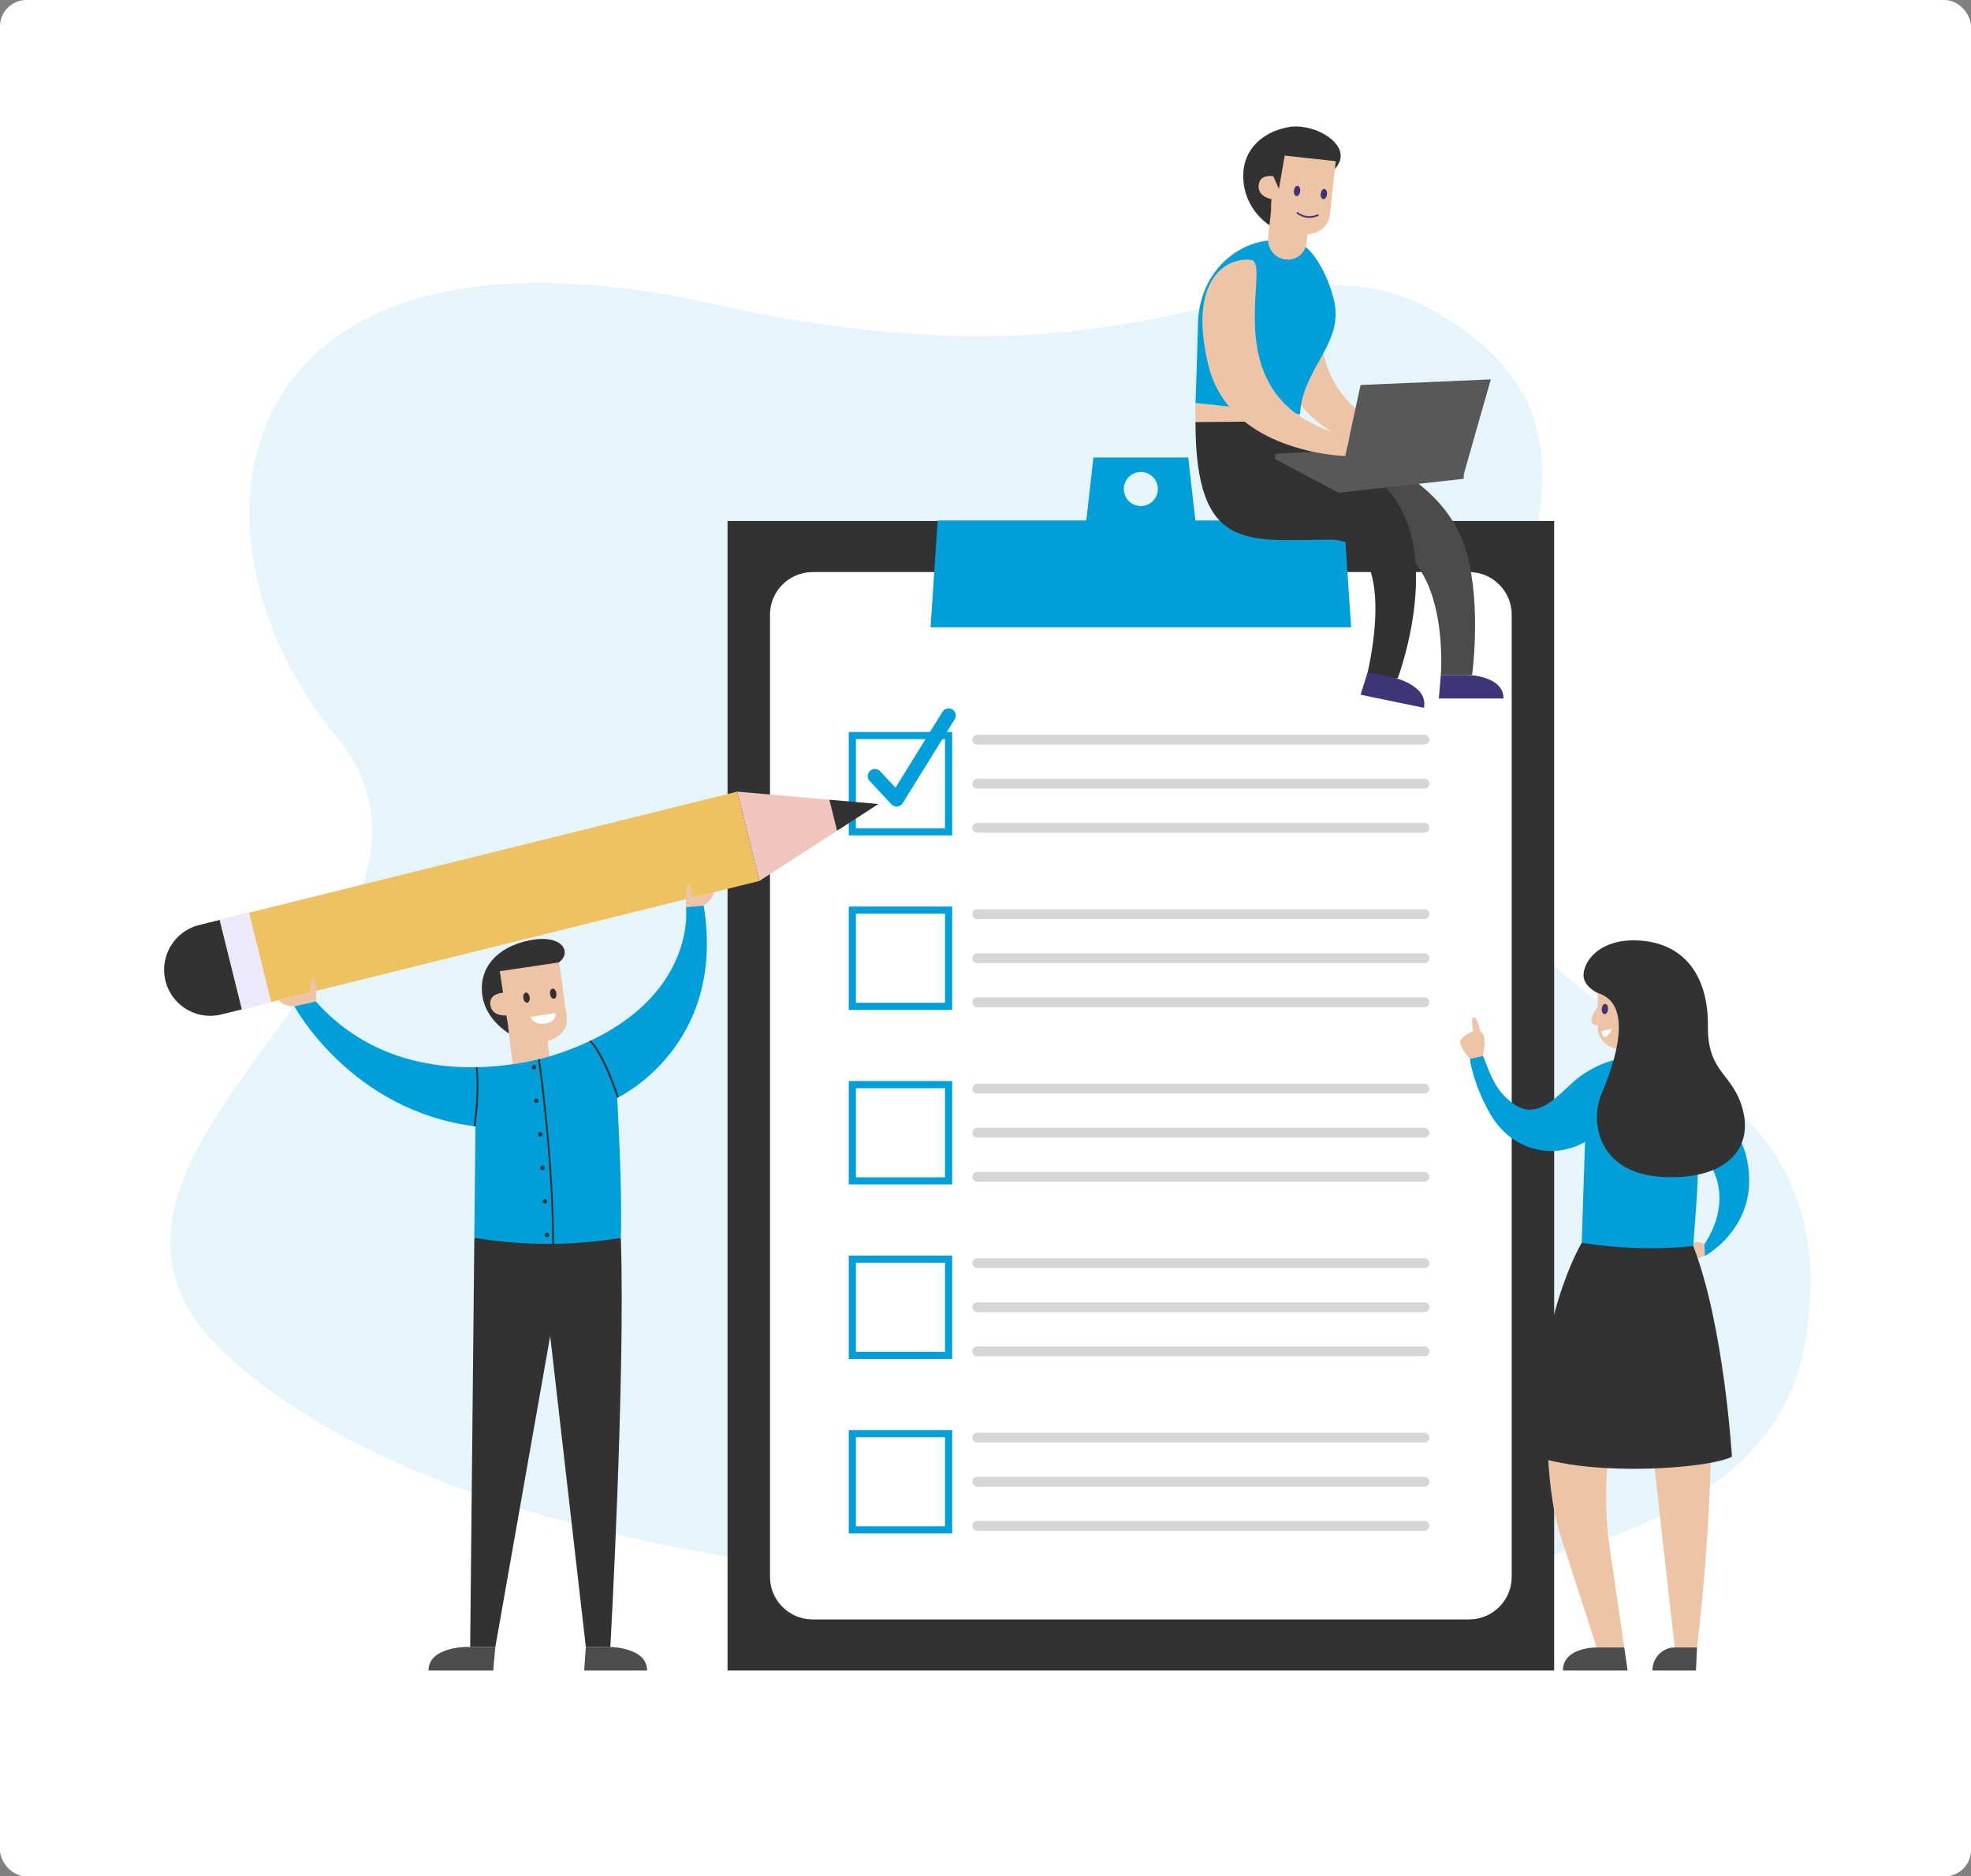 <svg xmlns="http://www.w3.org/2000/svg" width="523" height="498" fill="none" viewBox="0 0 523 498"><rect x="0" y="0" width="523" height="498" fill="#808080" stroke="none"/><g clip-path="url(#a)"><rect width="523" height="498" fill="#fff" rx="7"/><path fill="#fff" d="M516 0H7a7 7 0 0 0-7 7v484a7 7 0 0 0 7 7h509a7 7 0 0 0 7-7V7a7 7 0 0 0-7-7" opacity=".1"/><path fill="#009fda" d="M238.185 418.548s-121.814-6.352-178.52-59.357 74.631-108.883 29.44-163.903c-45.19-55.02-29.577-143.666 101.019-114.436 130.597 29.231 150.972-30.713 201.251 9.01 49.861 39.391-23.572 105.027 4.554 148.074s96.384 47.817 82.733 119.99c-13.651 72.174-159.618 69.023-240.477 60.622" opacity=".1"/><path fill="#323232" d="M412.391 138.268h-219.34v305.098h219.34z"/><path fill="#fff" d="M204.312 418.485V163.146c0-6.251 5.068-11.318 11.319-11.318H389.81c6.251 0 11.318 5.067 11.318 11.318v255.339c0 6.251-5.067 11.318-11.318 11.318H215.631c-6.251 0-11.319-5.067-11.319-11.318"/><path fill="#009fda" d="M358.524 166.481H246.918l1.896-28.336h107.814zm-43.23-45.055h-25.149l-1.895 16.718h28.94zM302.72 134.3a4.515 4.515 0 1 1 0-9.03 4.515 4.515 0 0 1 0 9.03"/><path stroke="#009fda" stroke-miterlimit="10" stroke-width="1.895" d="M251.711 195.23h-25.543v25.543h25.543z"/><path fill="#323232" d="M377.969 197.608H259.314a1.302 1.302 0 0 1 0-2.604h118.655a1.302 1.302 0 0 1 0 2.604m0 11.695H259.314a1.302 1.302 0 0 1 0-2.604h118.655a1.302 1.302 0 0 1 0 2.604m0 11.697H259.314a1.302 1.302 0 0 1 0-2.604h118.655a1.302 1.302 0 0 1 0 2.604m0 69.239H259.314a1.302 1.302 0 0 1 0-2.604h118.655a1.302 1.302 0 0 1 0 2.604m0 11.695H259.314a1.302 1.302 0 0 1 0-2.604h118.655a1.302 1.302 0 0 1 0 2.604m0 11.697H259.314a1.302 1.302 0 0 1 0-2.604h118.655a1.302 1.302 0 0 1 0 2.604m0 22.922H259.314a1.302 1.302 0 0 1 0-2.604h118.655a1.302 1.302 0 0 1 0 2.604m0 11.696H259.314a1.302 1.302 0 0 1 0-2.604h118.655a1.302 1.302 0 0 1 0 2.604m0 11.695H259.314a1.302 1.302 0 0 1 0-2.604h118.655a1.302 1.302 0 0 1 0 2.604m0 22.926H259.314a1.302 1.302 0 0 1 0-2.604h118.655a1.302 1.302 0 0 1 0 2.604m0 11.695H259.314a1.302 1.302 0 0 1 0-2.604h118.655a1.302 1.302 0 0 1 0 2.604m0 11.697H259.314a1.302 1.302 0 0 1 0-2.604h118.655a1.302 1.302 0 0 1 0 2.604m0-162.338H259.314a1.302 1.302 0 0 1 0-2.604h118.655a1.302 1.302 0 0 1 0 2.604m0 11.696H259.314a1.302 1.302 0 0 1 0-2.604h118.655a1.302 1.302 0 0 1 0 2.604m0 11.697H259.314a1.302 1.302 0 0 1 0-2.604h118.655a1.302 1.302 0 0 1 0 2.604" opacity=".2"/><path stroke="#009fda" stroke-miterlimit="10" stroke-width="1.895" d="M251.711 241.545h-25.543v25.543h25.543zm0 46.316h-25.543v25.543h25.543zm0 92.631h-25.543v25.543h25.543zm0-46.316h-25.543v25.543h25.543z"/><path stroke="#009fda" stroke-linecap="round" stroke-linejoin="round" stroke-miterlimit="10" stroke-width="3.791" d="m232.152 205.977 5.763 6.191 13.795-22.27"/><path fill="#eec4a6" d="M452.266 330.187s-1.547-.983-3.836-.322c.687 3.636.858 4.494.858 4.494l3.106-1.026z"/><path fill="#eec4a6" d="m449.3 330.695-29.598-.83c-3.337 10.152-7.378 27.503-8.443 36.671s-1.187 26.707 2.355 39.596l10.058 31.104h7.318l-3.81-26.19a95.7 95.7 0 0 1 4.052-44.451l3.901-11.529 9.254 82.17h5.915c2.191-18.464 7.721-74.285-1.002-106.541"/><path fill="#4d4d4d" d="M414.715 443.367h17.168l-.892-6.13h-7.318s-8.958-.124-8.958 6.13m23.742 0h11.559l.285-6.13h-5.915c-3.201-.033-5.929 2.744-5.929 6.13"/><path fill="#eec4a6" d="M423.957 258.337v14.758s.124 5.596 7.76 5.596c8.825 0 8.064-8.487 8.064-8.487s3.804-.152 3.804-3.347-3.804-2.739-3.804-2.739v-5.782z"/><path fill="#009fda" d="M439.415 282.063c-6.642-3.02-14.287-.532-19.932 3.468-5.105 3.617-10.757 12.515-17.812 7.473-4.771-3.409-6.016-7.34-8.166-12.787l-3.462.782s.657 6.291 5.32 14.523c5.063 8.938 15.076 12.297 23.814 8.264a21 21 0 0 0 1.409-.716l-1.126 34.156 29.608-.009c-.128-15.89 7.183-47.499-9.653-55.154"/><path fill="#009fda" d="M436.406 281s19.149 2.252 26.716 24.955c5.165 18.859-10.73 27.38-10.73 27.38l-.128-3.146s10.604-14.264-2.73-26.035"/><path fill="#323232" d="M423.957 263.548s-3.057-1.37-3.666-3.843c-.84-3.411 3.348-10.994 15.176-10.055s17.85 9.797 17.724 22.681c-.125 12.884 6.988 12.347 9.403 22.815s-5.522 18.252-21.885 17.179c-16.364-1.074-19.048-14.226-15.693-22.144 3.356-7.918 8.755-23.68-1.059-26.633m25.342 67.147c-9.583 1.041-19.465.69-29.598-.83 0 0-11.974 19.457-11.974 56.751 16.228 5.346 45.891 3.076 51.837 0 0 0-2.062-34.758-10.265-55.921"/><path fill="#eec4a6" d="M393.505 280.218s1.337-5.879-.71-6.444c-.706-3.176-1.271-3.953-1.906-3.741s0 3.6 0 3.6-2.79 1.114-3.355 2.602 2.508 4.765 2.508 4.765z"/><path fill="#3e3577" d="M426.697 267.867c-.062.748-.488 1.323-.953 1.285s-.791-.676-.729-1.424.488-1.323.953-1.285.791.676.729 1.424"/><path fill="#eec4a6" d="M423.958 267.188s-3.79 4.929 0 4.945z"/><path fill="#fff" d="m424.957 273.678 2.733-.619s-.258 1.702-2.088 2.217c0 0-.619-.799-.645-1.598"/><path fill="#4d4d4d" d="M123.459 437.111s-9.756.084-9.756 6.254h17.168l.567-6.254zm38.49 0s9.755.084 9.755 6.254h-16.7l.442-6.254z"/><path fill="#323232" d="M136.994 275.386s-7.754-3.421-8.97-10.947 3.953-13.228 12.619-14.9 11.238 3.27 7.634 5.892c-3.605 2.622-11.283 19.955-11.283 19.955"/><path fill="#eec4a6" d="m136.002 282.452-1.537-13.241 9.9-1.149 1.429 12.314a76 76 0 0 1-9.792 2.076"/><path fill="#eec4a6" d="M148.28 255.432c.225-.02 1.563 10.821 1.676 11.677.229 1.739.8 3.676.12 5.356-1.071 2.65-3.798 3.844-6.472 4.243-8.728 1.301-9.227-7.206-9.227-7.206s-3.785.41-4.255-2.75c-.471-3.16 3.358-3.269 3.358-3.269l-.852-5.719z"/><path fill="#eec161" d="m201.503 233.807-142.79 35.424c-6.547 1.624-13.172-2.367-14.796-8.914s2.367-13.172 8.914-14.796l142.791-35.425z"/><path fill="#323232" d="m64.185 267.874-5.472 1.358c-6.547 1.624-13.172-2.367-14.796-8.914s2.367-13.172 8.914-14.796l5.472-1.358z"/><path fill="#ece9fc" d="m66.103 242.233-7.798 1.935 5.882 23.711 7.798-1.935z"/><path fill="#efc5bc" d="m195.621 210.098 5.882 23.709 20.606-13.323-2.044-8.239z"/><path fill="#323232" d="m220.066 212.244 2.044 8.239 10.974-7.096z"/><path fill="#eec4a6" d="M83.864 265.846s.305-5.955-.625-6.325c-.887-.2-1.046 3.815-1.046 3.815l-8.252 2.137s.978 1.616 4.188 1.616"/><path fill="#323232" d="M140.545 264.654c.11.743-.175 1.4-.636 1.468s-.924-.478-1.034-1.221.175-1.4.636-1.468c.462-.068.925.478 1.034 1.221m7.081-1.046c.11.743-.175 1.4-.636 1.468s-.924-.479-1.033-1.221c-.11-.742.175-1.4.636-1.468.46-.068.923.479 1.033 1.221"/><path fill="#fff" d="m140.75 269.906 6.706-1.037s.227 2.308-2.724 2.762c-3.22.495-3.982-1.725-3.982-1.725"/><path fill="#eec4a6" d="M143.012 263.238s4.407 4.064.694 4.825zm-9.449 1.838s-2.351.19-1.9 1.901 2.433 1.086 2.433 1.086z"/><path fill="#323232" d="M164.734 328.518c-.022-.661.078.636 0 0"/><path fill="#323232" d="M164.735 328.518h-38.874l-1.107 108.594h6.683l14.553-82.546 9.459 82.546h6.503s4.019-71.814 2.783-108.594"/><path fill="#009fda" d="m186.723 240.307-4.699.427s3.438 26.36-34.064 38.966c0 0-39.26 14.127-64.157-13.921l-5.674 1.309s14.945 27.759 48.035 31.856l-.302 29.572c13.011 2.147 25.969 2.165 38.874 0 .462-12.81-.981-37.133-.981-37.133s29.11-13.487 22.968-51.076"/><path fill="#323232" d="M147 330.134h-.474c0-22.973-3.742-48.668-3.78-48.963l.499-.122c.038.293 3.755 26.083 3.755 49.085m-20.836-31.189-.48-.061c.015-.085 1.32-8.725.558-15.635l.468-.009c.771 6.976-.532 15.618-.546 15.705m37.591-7.561c-.034-.117-3.774-11.536-7.407-15.023l.438-.207c3.723 3.573 7.257 14.542 7.398 15.016zm-22.026-7.568a.573.573 0 1 0 0-1.146.573.573 0 0 0 0 1.146m.574 8.902a.572.572 0 1 0 .001-1.145.572.572 0 0 0-.001 1.145m1.036 8.901a.574.574 0 1 0-.001-1.147.574.574 0 0 0 .001 1.147m.574 8.902a.574.574 0 1 0-.001-1.147.574.574 0 0 0 .001 1.147m.664 8.9a.573.573 0 1 0 0-1.146.573.573 0 0 0 0 1.146m.574 8.903a.573.573 0 1 0 0-1.146.573.573 0 0 0 0 1.146"/><path fill="#eec4a6" d="M182.03 240.748s-.292-5.698.598-6.051c.849-.192.996 3.545.996 3.545l5.764-1.43s.027 1.781-2.668 3.496M348.495 72.149c-5.606-.701-13.16 3.87-7.904 25.594s32.318 22.473 32.318 22.473l1.75-4.877c-34.802-7.967-20.558-42.49-26.164-43.19"/><path fill="#3e3577" d="M389.206 179.125s9.755.084 9.755 6.254h-17.168l.526-6.254z"/><path fill="#4b4b4b" d="m343.031 114.971 19.03 28.252c23.179 0 20.256 35.901 20.256 35.901h8.306s2.469-17.945-1.346-32.077c-7.362-27.269-46.246-32.076-46.246-32.076"/><path fill="#323232" d="M337.652 60.284s-6.703-3.519-7.658-11.753c-.954-8.234 4.566-13.407 11.785-14.78s17.998 5.152 12.434 11.056"/><path fill="#eec4a6" d="m344.952 109.931-27.734-2.982c-.06 1.508 0 3.464 0 5.071l27.938-.236a6 6 0 0 1-.204-1.853"/><path fill="#323232" d="M356.979 122.723c-4.644-2.415-10.641-6.462-11.822-10.94l-27.938.236c0 34.993 14.189 31.203 35.723 31.203 19.291 0 9.578 36.798 9.578 36.798h8.366s17.497-46.404-13.907-57.297"/><path fill="#009fda" d="M354.127 80.455c-1.134-5.92-5.473-15.082-9.992-16.145-7.097-1.67-13.429.103-18.343 4.222-5.018 4.207-7.724 10.556-7.897 17.102-.148 5.6-.392 14.117-.676 21.316l27.734 2.982c.655-12.035 11.288-18.448 9.174-29.478"/><path fill="#585858" d="m361.028 102.178-3.731 17.256-18.922.999v1.417l16.813 8.919 33.19-3.695.069-1.328 7.133-25.051z"/><path fill="#eec4a6" d="M331.976 68.972c-6.044-.755-16.997 4.533-11.332 27.951 5.666 23.419 36.33 24.098 36.33 24.098l1.083-5.16c-37.518-8.588-20.038-46.134-26.081-46.889m9.218-.097a5.316 5.316 0 0 1-4.705-5.862l.926-8.454 10.236 1.12-.962 8.787a4.983 4.983 0 0 1-5.495 4.409"/><path fill="#3e3577" d="M369.548 179.758s9.537 2.056 8.288 8.098l-16.813-3.473 1.887-5.996z"/><path fill="#eec4a6" d="m354.434 42.78-1.607 14.672s-.732 5.549-8.323 4.718c-8.772-.961-7.092-9.314-7.092-9.314s-3.765-.565-3.417-3.742 4.079-2.308 4.079-2.308l.629-5.747z"/><path fill="#323232" d="m338.408 38.65-.533 8.117 1.472 3.385 1.972-11.249z"/><path fill="#3e3577" d="M345 50.785c-.085.746-.53 1.307-.993 1.255s-.769-.7-.684-1.446.53-1.307.993-1.255.769.7.684 1.446m7.113.811c-.085.746-.53 1.307-.993 1.254s-.769-.7-.684-1.446.53-1.307.993-1.254.769.7.684 1.446"/><path fill="#eec4a6" d="M347.748 50.688s3.212 5.061-.572 4.84zm-9.606-2.306s-2.32-.422-2.326 1.348 2.071 1.676 2.071 1.676z"/><path stroke="#3e3577" stroke-miterlimit="10" stroke-width=".443" d="M344.148 56.414s2.303 2.181 5.717.626"/></g><defs><clipPath id="a"><rect width="523" height="498" fill="#fff" rx="7"/></clipPath></defs></svg>